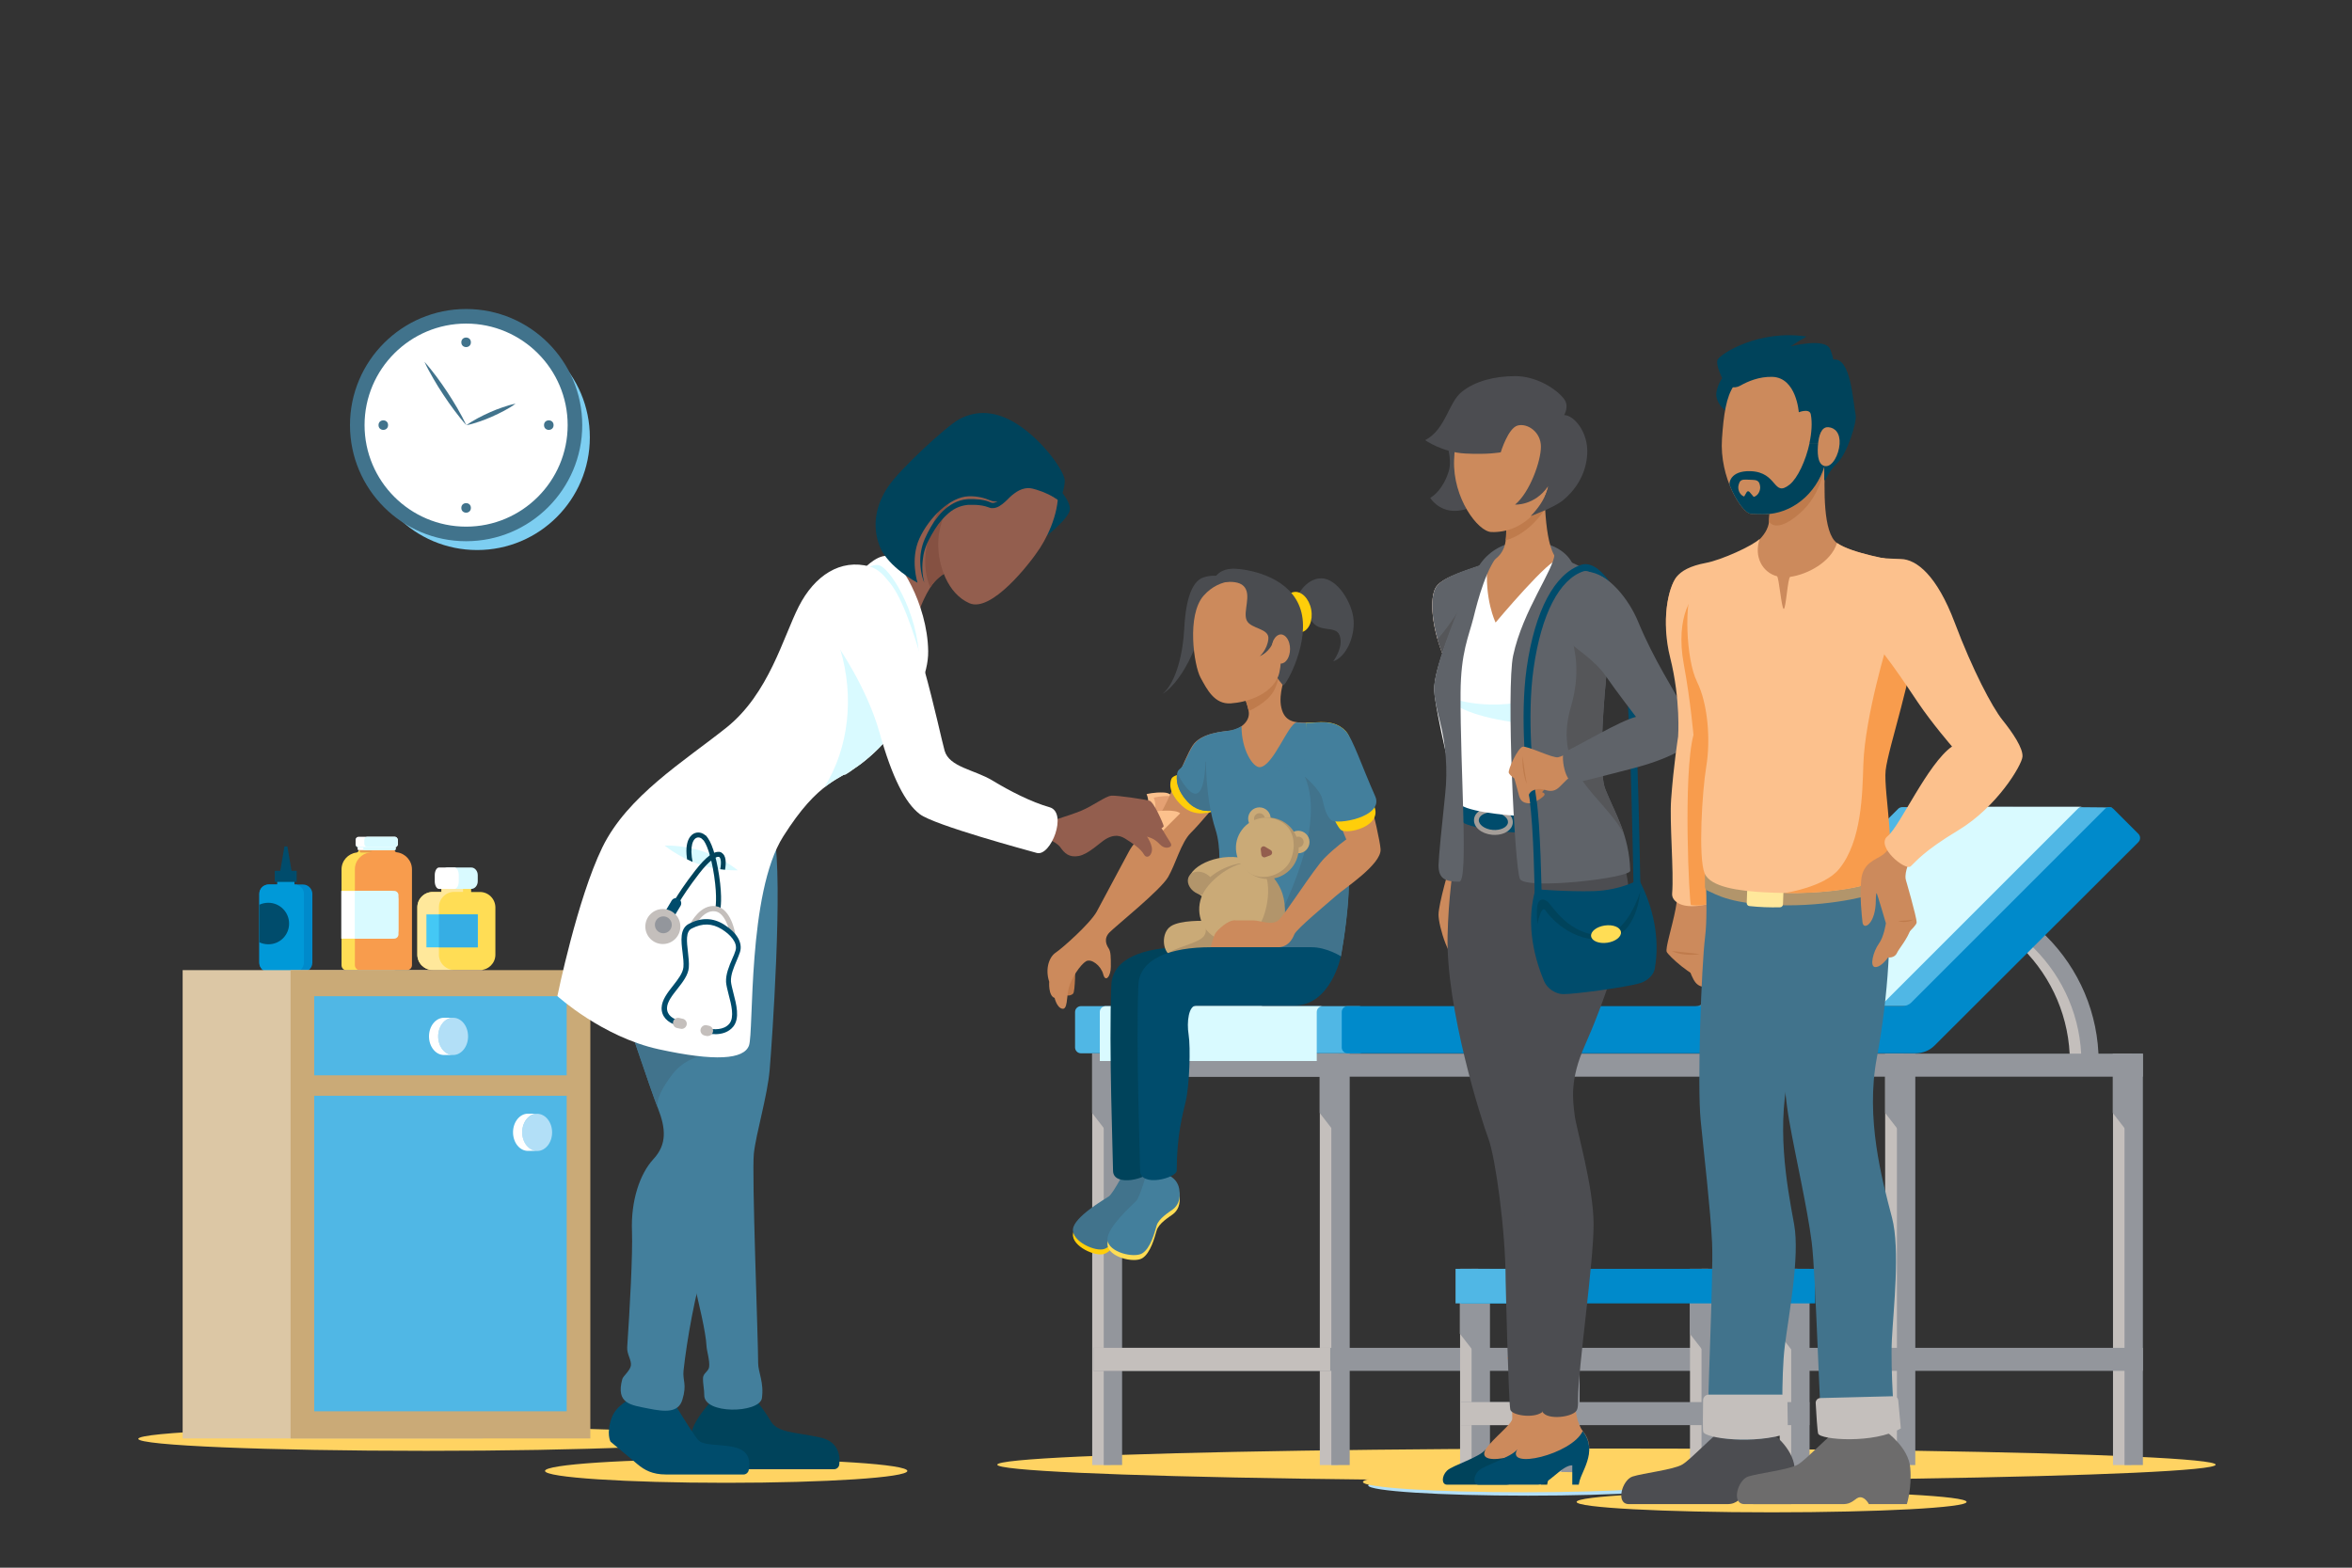 <?xml version="1.0" encoding="utf-8"?>
<!-- Generator: Adobe Illustrator 27.4.1, SVG Export Plug-In . SVG Version: 6.00 Build 0)  -->
<svg version="1.1" id="Calque_6" xmlns="http://www.w3.org/2000/svg" xmlns:xlink="http://www.w3.org/1999/xlink" x="0px" y="0px"
	 viewBox="0 0 1920 1280" style="enable-background:new 0 0 1920 1280;" xml:space="preserve">
<rect x="0" y="0" width="1920" height="1280" fill="#333333" stroke="none"/>
<style type="text/css">
	.st0{fill:#FFD362;}
	.st1{fill:#7DCEF1;}
	.st2{fill:#FFFFFF;}
	.st3{fill:#41738C;}
	.st4{fill:#008ACB;}
	.st5{fill:#0099D8;}
	.st6{fill:#004C6C;}
	.st7{fill:#FFDD55;}
	.st8{fill:#E79A4D;}
	.st9{fill:#F89C4D;}
	.st10{fill:#D9FAFF;}
	.st11{fill:#FFE89B;}
	.st12{fill:#44C8F5;}
	.st13{fill:#36AEE4;}
	.st14{fill:#DCC7A5;}
	.st15{fill:#CAAA77;}
	.st16{fill:#50B7E5;}
	.st17{enable-background:new    ;}
	.st18{fill:#B2DFF7;}
	.st19{fill:#C4BFBC;}
	.st20{fill:#93969C;}
	.st21{fill:#FFCE0A;}
	.st22{fill:#00435B;}
	.st23{fill:#BF7B4C;}
	.st24{fill:#FCC18D;}
	.st25{fill:#E5A173;}
	.st26{fill:#CC8A5C;}
	.st27{fill:#437F9C;}
	.st28{fill:#B2956B;}
	.st29{fill:#935E4E;}
	.st30{fill:#4A4C50;}
	.st31{fill:#855142;}
	.st32{clip-path:url(#SVGID_00000137108029659653212830000013198900148406157457_);fill:#00435B;}
	.st33{fill:#5F6369;}
	.st34{fill:#555659;}
	.st35{fill:#4C4D51;}
	.st36{fill:#A49E99;}
	.st37{fill:#6D6C6C;}
</style>
<g>
	<ellipse class="st0" cx="347.9" cy="1174.8" rx="235" ry="9.8"/>
	<circle class="st1" cx="389.5" cy="357.1" r="92"/>
	<g>
		<circle class="st2" cx="380.5" cy="347.1" r="88.9"/>
	</g>
	<g>
		<path class="st3" d="M380.5,441.9c-52.3,0-94.8-42.5-94.8-94.8s42.5-94.8,94.8-94.8s94.8,42.5,94.8,94.8S432.7,441.9,380.5,441.9z
			 M380.5,264.2c-45.7,0-82.9,37.2-82.9,82.9s37.2,82.9,82.9,82.9s82.9-37.2,82.9-82.9S426.2,264.2,380.5,264.2z"/>
	</g>
	<g>
		<g>
			<circle class="st3" cx="312.9" cy="347.1" r="3.9"/>
		</g>
		<g>
			<circle class="st3" cx="448" cy="347.1" r="3.9"/>
		</g>
	</g>
	<g>
		<g>
			<circle class="st3" cx="380.5" cy="279.5" r="3.9"/>
		</g>
		<g>
			<circle class="st3" cx="380.5" cy="414.7" r="3.9"/>
		</g>
	</g>
	<path class="st3" d="M380.7,347.2c-3.5-3.9-6.7-8-9.8-12.1c-3.1-4.2-6.1-8.4-8.9-12.7c-2.9-4.3-5.6-8.7-8.2-13.2
		c-2.6-4.5-5.1-9-7.3-13.8c3.5,3.9,6.7,8,9.8,12.1c3.1,4.2,6.1,8.4,8.9,12.7c2.8,4.3,5.6,8.7,8.2,13.2
		C376,337.9,378.5,342.5,380.7,347.2z"/>
	<path class="st3" d="M380.7,347.2c3-2.2,6.2-4.1,9.4-5.8c3.2-1.7,6.5-3.3,9.9-4.8c3.3-1.5,6.7-2.8,10.2-4c3.5-1.2,7-2.3,10.7-3
		c-3,2.2-6.2,4.1-9.4,5.8c-3.2,1.7-6.5,3.3-9.9,4.8c-3.3,1.5-6.7,2.8-10.2,4C387.9,345.4,384.4,346.5,380.7,347.2z"/>
	<g>
		<g>
			<path class="st4" d="M247.4,722.2h-7.1V718h-13.9v4.2h-7.1c-4.2,0-7.6,3.4-7.6,7.6V786c0,4.2,3.4,7.6,7.6,7.6h28.1
				c4.2,0,7.6-3.4,7.6-7.6v-56.3C254.9,725.6,251.5,722.2,247.4,722.2z"/>
		</g>
		<g>
			<path class="st5" d="M240.5,722.2h-0.2V718h-13.9v4.2h-7.1c-4.2,0-7.6,3.4-7.6,7.6V786c0,4.2,3.4,7.6,7.6,7.6h21.2
				c4.2,0,7.6-3.4,7.6-7.6v-56.3C248.1,725.6,244.7,722.2,240.5,722.2z"/>
		</g>
		<g>
			<polygon class="st6" points="238,711 234.6,691.1 232.2,691.1 228.8,711 224.3,711 224.3,720.1 242.2,720.1 242.2,711 			"/>
		</g>
	</g>
	<g>
		<g>
			<path class="st6" d="M236,754.1c0-9.4-7.6-17-17-17c-2.6,0-5.1,0.6-7.3,1.6v30.7c2.2,1,4.7,1.6,7.3,1.6
				C228.4,771.1,236,763.5,236,754.1z"/>
		</g>
	</g>
	<g>
		<g>
			<g>
				<path class="st7" d="M321.5,700.3h-2.1v-6.2h-26.6l0,0c0,1-0.8,1.9-1.8,2c-6.9,0.9-12.2,6.7-12.2,13.8v78.2
					c0,2.3,1.8,4.1,4.1,4.1h38.4c2.3,0,4.1-1.8,4.1-4.1v-44.3v-33.9C325.3,706.2,323.8,702.8,321.5,700.3z"/>
			</g>
			<g>
				<path class="st8" d="M308.6,696.1h-13.8c-0.7,0-1.2-0.5-1.2-1.2s0.5-1.2,1.2-1.2h13.8c0.7,0,1.2,0.5,1.2,1.2
					S309.3,696.1,308.6,696.1z"/>
			</g>
			<g>
				<path class="st9" d="M322.2,694.1L322.2,694.1l-18.5-0.1l0,0c0,1-0.8,1.9-1.8,2c-6.9,0.9-12.2,6.7-12.2,13.8v33.9v44.3
					c0,2.3,1.8,4.1,4.1,4.1h38.4c2.3,0,4.1-1.8,4.1-4.1v-44.3h0v-33.9c0-7.1-5.4-13-12.3-13.9C323,695.9,322.2,695.1,322.2,694.1z"
					/>
			</g>
		</g>
		<g>
			<g>
				<path class="st2" d="M322.2,691.6h-29.5c-0.5,0-0.8,0.4-0.8,0.8v0.9c0,0.5,0.4,0.8,0.8,0.8h29.5c0.5,0,0.8-0.4,0.8-0.8v-0.9
					C323,691.9,322.7,691.6,322.2,691.6z"/>
			</g>
			<g>
				<path class="st10" d="M322.2,691.6h-24.8c-0.5,0-0.8,0.4-0.8,0.8v0.9c0,0.5,0.4,0.8,0.8,0.8h24.8c0.5,0,0.8-0.4,0.8-0.8v-0.9
					C323,691.9,322.7,691.6,322.2,691.6z"/>
			</g>
			<g>
				<g>
					<path class="st10" d="M322.2,683.7h-29.4c-1.4,0-2.5,1.1-2.5,2.5v3.3c0,1.4,1.1,2.5,2.5,2.5h29.4c1.4,0,2.5-1.1,2.5-2.5v-3.3
						C324.6,684.8,323.5,683.7,322.2,683.7z"/>
				</g>
				<g>
					<path class="st2" d="M322.2,683.2h-29.4c-1.4,0-2.5,1.1-2.5,2.5v3.3c0,1.4,1.1,2.5,2.5,2.5h29.4c1.4,0,2.5-1.1,2.5-2.5v-3.3
						C324.6,684.3,323.5,683.2,322.2,683.2z"/>
				</g>
				<g>
					<path class="st10" d="M322.2,683.2h-22.3c-1.4,0-2.5,1.1-2.5,2.5v3.3c0,1.4,1.1,2.5,2.5,2.5h22.3c1.4,0,2.5-1.1,2.5-2.5v-3.3
						C324.6,684.3,323.5,683.2,322.2,683.2z"/>
				</g>
			</g>
		</g>
	</g>
	<g>
		<g>
			<path class="st2" d="M318.3,766.4h-39.7v-39h39.7c3.8,0,6.8,3,6.8,6.8v25.4C325.1,763.3,322.1,766.4,318.3,766.4z"/>
		</g>
		<g>
			<path class="st10" d="M321.8,766.4h-32.2v-39h32.2c1.9,0,3.5,1.6,3.5,3.5v32C325.3,764.8,323.7,766.4,321.8,766.4z"/>
		</g>
	</g>
	<g>
		<g>
			<path class="st7" d="M391.8,728.3h-7.2V716h-24.2v12.3h-7.2c-6.9,0-12.5,5.6-12.5,12.5v38.7c0,6.9,5.6,12.5,12.5,12.5h38.7
				c6.9,0,12.5-5.6,12.5-12.5v-38.7C404.3,733.9,398.7,728.3,391.8,728.3z"/>
		</g>
		<g>
			<g>
				<path class="st11" d="M358.3,779.4v-38.7c0-6.9,5.6-12.5,12.5-12.5h7.2V716h-17.6v12.3h-7.2c-6.9,0-12.5,5.6-12.5,12.5v38.7
					c0,6.9,5.6,12.5,12.5,12.5h17.6C363.9,791.9,358.3,786.3,358.3,779.4z"/>
			</g>
		</g>
		<g>
			<path class="st10" d="M390,719.6c0,3.4-2.4,6.2-5.3,6.2h-19.2c-2.9,0-5.3-2.8-5.3-6.2v-5.1c0-3.4,2.4-6.2,5.3-6.2h19.2
				c2.9,0,5.3,2.8,5.3,6.2V719.6z"/>
		</g>
		<g>
			<path class="st2" d="M374.5,719.6c0,3.4-1.6,6.2-3.5,6.2h-12.6c-1.9,0-3.5-2.8-3.5-6.2v-5.1c0-3.4,1.6-6.2,3.5-6.2H371
				c1.9,0,3.5,2.8,3.5,6.2V719.6z"/>
		</g>
		<g>
			<rect x="348.1" y="746.6" class="st12" width="41.9" height="26.9"/>
		</g>
		<g>
			<rect x="358.3" y="746.6" class="st13" width="31.7" height="26.9"/>
		</g>
	</g>
	<rect x="149.1" y="792.1" class="st14" width="244.7" height="382.4"/>
	<rect x="237.2" y="792.1" class="st15" width="244.7" height="382.4"/>
	<rect x="256.5" y="813.4" class="st16" width="206.1" height="64.6"/>
	<g class="st17">
		<g>
			<g>
				<path class="st18" d="M369.9,831c-6.7,0-12.2,6.8-12.2,15.2c0,8.4,5.5,15.2,12.2,15.2c6.7,0,12.2-6.8,12.2-15.2
					C382.1,837.8,376.7,831,369.9,831z"/>
			</g>
		</g>
		<g>
			<g>
				<path class="st2" d="M362.4,861.4h7.5c-6.7,0-12.2-6.8-12.2-15.2c0-8.4,5.5-15.2,12.2-15.2h-7.5c-6.7,0-12.2,6.8-12.2,15.2
					C350.2,854.6,355.7,861.4,362.4,861.4z"/>
			</g>
		</g>
	</g>
	<rect x="256.5" y="894.7" class="st16" width="206.1" height="257.6"/>
	<g class="st17">
		<g>
			<g>
				<path class="st18" d="M438.5,909.4c-6.7,0-12.2,6.8-12.2,15.2c0,8.4,5.5,15.2,12.2,15.2c6.7,0,12.2-6.8,12.2-15.2
					C450.7,916.2,445.2,909.4,438.5,909.4z"/>
			</g>
		</g>
		<g>
			<g>
				<path class="st2" d="M431,939.7h7.5c-6.7,0-12.2-6.8-12.2-15.2c0-8.4,5.5-15.2,12.2-15.2H431c-6.7,0-12.2,6.8-12.2,15.2
					C418.8,932.9,424.2,939.7,431,939.7z"/>
			</g>
		</g>
	</g>
	<ellipse class="st0" cx="1311.4" cy="1195.9" rx="497.3" ry="13.2"/>
	<ellipse class="st0" cx="592.8" cy="1201" rx="147.9" ry="9.7"/>
	<rect x="1724.9" y="860.3" class="st19" width="15" height="335.9"/>
	<rect x="1734.3" y="860.3" class="st20" width="15" height="335.9"/>
	<rect x="1538.9" y="860.3" class="st19" width="15" height="335.9"/>
	<rect x="1548.5" y="860.3" class="st20" width="15" height="335.9"/>
	<polygon class="st20" points="1538.9,908.7 1553.9,928.1 1553.9,860.3 1538.9,860.3 	"/>
	<polygon class="st20" points="1724.7,908.7 1739.7,928.1 1739.7,860.3 1724.7,860.3 	"/>
	<rect x="1077.4" y="860.3" class="st19" width="15" height="335.9"/>
	<polygon class="st20" points="1077.3,908.7 1092.3,928.1 1092.3,860.3 1077.3,860.3 	"/>
	<rect x="1086.8" y="860.3" class="st20" width="15" height="335.9"/>
	<rect x="891.6" y="860.3" class="st19" width="15" height="335.9"/>
	<polygon class="st20" points="891.5,908.7 906.5,928.1 906.5,860.3 891.5,860.3 	"/>
	<rect x="901" y="860.3" class="st20" width="15" height="335.9"/>
	<polygon class="st20" points="901,918.3 916,937.7 916,860.3 901,860.3 	"/>
	<path class="st19" d="M1703.8,867.3h-14.1c0-72.4-58.9-131.4-131.4-131.4v-14.1C1638.5,721.9,1703.8,787.1,1703.8,867.3z"/>
	<path class="st20" d="M1713.2,867.3h-14.1c0-72.4-58.9-131.4-131.4-131.4v-14.1C1647.9,721.9,1713.2,787.1,1713.2,867.3z"/>
	<g>
		<rect x="892.6" y="860.3" class="st20" width="856.7" height="18.8"/>
	</g>
	<g>
		<rect x="892.6" y="860.3" class="st20" width="193.3" height="18.8"/>
	</g>
	<g>
		<rect x="892.6" y="1100.5" class="st20" width="856.7" height="18.8"/>
	</g>
	<g>
		<rect x="892.6" y="1100.5" class="st19" width="193.3" height="18.8"/>
	</g>
	<path class="st16" d="M1109.2,860H882.4c-2.7,0-4.8-2.2-4.8-4.8v-28.9c0-2.7,2.2-4.8,4.8-4.8h226.9c2.7,0,4.8,2.2,4.8,4.8v28.9
		C1114,857.9,1111.9,860,1109.2,860z"/>
	<g>
		<path class="st10" d="M1026.3,866.3v-40c0-2.7,2.2-4.8,4.8-4.8H902.6c-2.7,0-4.8,2.2-4.8,4.8v40H1026.3z"/>
	</g>
	<g>
		<path class="st10" d="M1074.9,866.3v-40c0-2.7,2.2-4.8,4.8-4.8H951.2c-2.7,0-4.8,2.2-4.8,4.8v40H1074.9z"/>
	</g>
	<path class="st16" d="M1724,659.5c-0.9-0.9-169.8-0.5-171.1-0.5c-1.2,0-2.5,0.5-3.4,1.4l-158.1,158.1c-1.9,1.9-4.6,3-7.3,3h184.1
		L1724,659.5z"/>
	<g>
		<path class="st10" d="M1696.4,660.1c0.9-0.9,2.2-1.4,3.4-1.4c0.2,0-125.9,0-126.7,0c-1.2,0-2.5,0.5-3.4,1.4l-158.4,158.4
			c-1.9,1.9-4.6,3-7.3,3h126.7c2.7,0,5.4-1.1,7.3-3L1696.4,660.1z"/>
	</g>
	<path class="st4" d="M1745.6,680.8l-20.4-20.4c-1.9-1.9-4.9-1.9-6.8,0l-158.1,158.1c-1.9,1.9-4.6,3-7.3,3h-452.9
		c-2.7,0-4.8,2.2-4.8,4.8v28.9c0,2.7,2.2,4.8,4.8,4.8h463.6c5.9,0,11.6-2.3,15.7-6.5l166.2-165.9
		C1747.5,685.7,1747.5,682.7,1745.6,680.8z"/>
	<path class="st21" d="M933.1,964.3c0.8,0.2,8.5,4.3,8.4,13.6c-0.2,9.4-4.4,13.6-8.2,15.4s-13,5.1-15.7,10.5
		c-2.8,5.4-8.5,17.1-15.9,19.9c-7.4,2.8-26.9-6.2-25.8-16.2c1.1-10,25.3-24,29.2-26.6c3.9-2.6,15.3-25.1,15.3-25.1L933.1,964.3z"/>
	<path class="st3" d="M933.1,960.3c0.8,0.2,8.5,4.3,8.4,13.6c-0.2,9.4-4.4,13.6-8.2,15.4s-13,5.1-15.7,10.5
		c-2.8,5.4-8.5,17.1-15.9,19.9c-7.4,2.8-26.9-6.2-25.8-16.2c1.1-10,25.3-24,29.2-26.6c3.9-2.6,15.3-25.1,15.3-25.1L933.1,960.3z"/>
	<path class="st22" d="M966.2,773.4c33,0,75.8,0,82.4,0c12.3,0,22.9,4.4,22.9,4.4s-16.7,43.2-37,43.2c-20.3,0-74,0-80.1,0
		c-6.2,0-7.9,13.2-6.2,23.8c1.8,10.6,0.9,44.9,0,55.5s-9.7,26.4-9.7,55.5c0,6.2-29.9,14.1-29.9,0c0-9.9-3.5-100.4-1.4-151.5
		C908,782.8,933.1,773.4,966.2,773.4z"/>
	<path class="st23" d="M877.8,788.4c0,0,0,21.1-1.8,22.9s-6.2,2.6-7-0.9c-0.9-3.5,4.4-22,4.4-22H877.8z"/>
	<path class="st24" d="M931.9,674.4c0,0,8.8-15.6,4.1-26c0,0,6.1-1.7,14.1-1.3c8,0.4,8.2,6.7,8.2,6.7l-17.4,21.7L931.9,674.4z"/>
	<path class="st25" d="M937.7,677.3c0,0,8.8-15.6,4.1-26c0,0,6.1-1.7,14.1-1.3c8,0.4,8.2,6.7,8.2,6.7l-17.4,21.7L937.7,677.3z"/>
	<path class="st26" d="M1084.8,651l-8.8,1.8l-79.3-0.9c0,0-16.7,20.3-24.7,28.2c-7.9,7.9-12.3,25.5-18.5,36.1
		c-6.2,10.6-42.3,39.6-47.6,44.9c-5.3,5.3-2.6,10.6-0.9,13.2c1.8,2.6,1.8,7,1.8,15c0,7.9-4.4,13.2-6.2,6.2
		c-1.8-7-9.7-13.2-14.1-10.6c-4.4,2.6-12.3,14.1-14.1,22c-1.8,7.9-0.9,17.6-5.3,16.7c-4.4-0.9-6.2-8.8-6.2-8.8
		c-5.3-1.8-4.4-13.2-4.4-13.2c-3.5-10.6,0-20.3,5.3-23.8c5.3-3.5,28.2-23.8,33.5-33.5c5.3-9.7,21.1-39.6,26.4-49.3
		c5.3-9.7,19.4-22.9,25.5-30.8c6.2-7.9,19.4-44.9,26.4-55.5c7-10.6,25.6-11.4,31.8-12.3c6.2-0.9,15.6-7,13.9-15.9
		c-1.8-8.8-5.9-16.6-5.9-16.6l30.7-22.2l5.4,9.7c0,0-6.2,15-3.5,26.4c2.6,11.4,10.5,12.3,20.2,12.3c9.7,0,22.9-2.6,32.6,7.9"/>
	<path class="st23" d="M1044.9,543.7l-31.4,20.3c0,0,4.1,7.8,5.9,16.6c0,0,14.4-6.4,19.9-15.6
		C1044.9,555.7,1044.9,543.7,1044.9,543.7z"/>
	<path class="st27" d="M1118.4,653.3c-6.1-23.4-14.1-49.2-19.6-55.1c-9.7-10.6-22.9-7.9-32.6-7.9c-2.5,0-5.1-0.1-7.5-0.4
		c-6.8,0-19.2,35.8-30.3,36.5c-5.5,0.3-15-14.1-14.9-33.4c-3.5,1.9-7.3,3.1-9.7,3.5c-6.2,0.9-22.9,1.8-29.9,12.3
		c-4.2,6.4-10.7,22.3-16.5,35.7c-3.9,8.9,24.9,23.6,29.6,18.2c6.1-7.1,9.9-10.8,9.9-10.8l74-15l14.1,14.1l4.9,11.8
		C1089.6,662.9,1123.1,671.3,1118.4,653.3z"/>
	<path class="st21" d="M993.2,661.3c0,0-15.9,8.2-28.2-3.3c-12.3-11.4-9.7-19.4-8.8-22c0.9-2.6,6.6-3.7,6.6-3.7s0,14.2,8.3,22.1
		C979.4,662.4,993.2,661.3,993.2,661.3z"/>
	<path class="st27" d="M990.5,661.8c0,0-12,2.8-21.2-7.4c-9.2-10.1-9.2-18.5-8.3-23.1c0.9-4.6,3.7-1.8,7.4-12
		C969.9,615.2,990.5,661.8,990.5,661.8z"/>
	<path class="st3" d="M990.5,661.8c0,0-12,2.8-21.2-7.4c-9.2-10.1-9.2-18.5-8.3-23.1c2.8,5.5,21.2,39.7,23.1-9.2
		C985.6,617.9,990.5,661.8,990.5,661.8z"/>
	<path class="st27" d="M984.4,616.7c0,0-0.9,33.5,7.9,60.8c8.8,27.3-3.5,75.7-3.5,75.7l57.2,29.1l48.6-1.4c0,0,4.3-22.4,6-46.2
		c1.8-23.8-0.9-88.9-0.9-88.9l-20.3-32.6l-45.8,20.3l-33.5-7.9L984.4,616.7z"/>
	<path class="st3" d="M1065.2,634.1c19.4,45.2-24,119.9-35.1,143c-11.1,23.1,64.4,3.7,64.4,3.7s4.3-22.4,6-46.2
		c1.8-23.8-0.9-88.9-0.9-88.9l-20.3-32.6C1079.5,613.2,1070.8,605.5,1065.2,634.1z"/>
	<g>
		<path class="st15" d="M983.9,751.9c0,0-20.3-0.9-28.2,4.4c-7.9,5.3-7,20.3,0,23.8c7,3.5,44-3.5,44-3.5l-5.3-24.7H983.9z"/>
	</g>
	<g>
		<path class="st28" d="M982.2,752.2c0,0,6,9.1-1.9,14.4c-7.9,5.3-31.6,9.9-24.5,13.4c7,3.5,44-3.5,44-3.5l-5.3-24.7L982.2,752.2z"
			/>
	</g>
	<g>
		<path class="st15" d="M1045.9,758.2c-6.8,11.3-22.2-0.6-42.6-12.9c-20.4-12.3-38.1-20.4-31.2-31.7c6.8-11.3,34.8-20.3,55.2-8
			C1047.6,717.9,1052.7,746.9,1045.9,758.2z"/>
	</g>
	<g>
		<path class="st28" d="M1043.5,762.8c-6.2,10.3-25.9-8.8-40-17.3c-14.1-8.5-26.5-13.7-20.3-24c6.2-10.3,31.8-22.7,45.9-14.2
			C1055.8,725.4,1049.7,752.5,1043.5,762.8z"/>
	</g>
	<g>
		<g>
			
				<ellipse transform="matrix(0.517 -0.856 0.856 0.517 -144.005 1187.611)" class="st28" cx="980.5" cy="721.4" rx="8.8" ry="11.4"/>
		</g>
		<g>
			
				<ellipse transform="matrix(0.517 -0.856 0.856 0.517 -145.868 1250.075)" class="st28" cx="1034.9" cy="754.3" rx="8.8" ry="11.4"/>
		</g>
	</g>
	<g>
		<path class="st15" d="M1028.3,755c-7.9,13.1-24.4,17.6-36.9,10c-12.5-7.5-16.2-24.3-8.3-37.3c7.9-13.1,31.3-28.9,43.8-21.4
			C1039.3,713.8,1036.2,741.9,1028.3,755z"/>
	</g>
	<g>
		<g>
			<g>
				<g>
					<circle class="st15" cx="1028.1" cy="668.4" r="9.2"/>
				</g>
				<g>
					<circle class="st28" cx="1028.1" cy="668.4" r="4.4"/>
				</g>
			</g>
			<g>
				<g>
					<circle class="st15" cx="1059.8" cy="687.5" r="9.2"/>
				</g>
				<g>
					<circle class="st28" cx="1059.8" cy="687.5" r="4.4"/>
				</g>
			</g>
		</g>
		<g>
			<circle class="st28" cx="1035.1" cy="692.6" r="25.1"/>
		</g>
		<g>
			<path class="st15" d="M1053,703.4c-4.8,9.6-20.5,16.9-32.2,9.9c-11.6-7-15.4-22.2-8.3-33.8c7-11.6,22.2-15.4,33.8-8.3
				C1058,678.1,1057.8,693.8,1053,703.4z"/>
		</g>
		<g>
			<path class="st29" d="M1029.7,697.9l-0.5-4.2c-0.2-2,1.9-3.4,3.6-2.3l4.5,2.7c1.7,1,1.5,3.6-0.4,4.3l-4,1.5
				C1031.5,700.4,1029.9,699.4,1029.7,697.9z"/>
		</g>
	</g>
	<path class="st26" d="M1098.8,598.2c9.7,10.6,27.3,82.8,28.2,95.1c0.9,12.3-29.1,31.7-36.1,37.9c-7,6.2-32.6,27.3-34.3,31.7
		c-1.8,4.4-5.3,10.6-14.1,10.6s-34.3,0-34.3,0v-22c0,0,9.7,0,15,0c5.3,0,15,4.4,20.3,0s29.1-42.3,37.9-51.1c8.8-8.8,17.6-15,17.6-15
		l-14.1-34.3"/>
	<path class="st21" d="M1070.7,636.9c0,0,10.6,7.9,12.3,15c1.8,7,7,21.1,11.4,25.5c4.4,4.4,34.8-2.4,27.3-19.4
		c-10.6-23.8-17.4-54.8-22.9-60.8c-9.7-10.6-22.9-7-32.6-7L1070.7,636.9z"/>
	<path class="st27" d="M1065.2,634.1c0,0,12.4,10.7,14.1,17.8c1.8,7,2.8,13.2,7.2,17.6c4.4,4.4,43.7-2.4,36.1-19.4
		c-10.6-23.8-18.3-46.9-23.8-52.8c-9.7-10.6-22.9-7-32.6-7L1065.2,634.1z"/>
	<path class="st26" d="M1008.1,751.4c-6.2,0-14.1,7.9-15.9,10.6c-1.8,2.6-4.4,13.2-4.4,13.2l25.5,7.9v-26.4L1008.1,751.4z"/>
	<path class="st7" d="M951.7,962.9c0.8,0,9.2,2.5,10.9,11.7s-1.7,14.2-5,16.7c-3.3,2.5-11.7,7.5-13.4,13.4s-5,18.4-11.7,22.6
		s-27.6-0.8-28.4-10.9c-0.8-10,20.1-28.4,23.4-31.8c3.3-3.3,10-27.6,10-27.6L951.7,962.9z"/>
	<path class="st27" d="M951.7,958.9c0.8,0,9.2,2.5,10.9,11.7s-1.7,14.2-5,16.7c-3.3,2.5-11.7,7.5-13.4,13.4s-5,18.4-11.7,22.6
		c-6.7,4.2-27.6-0.8-28.4-10.9c-0.8-10,20.1-28.4,23.4-31.8c3.3-3.3,10-27.6,10-27.6L951.7,958.9z"/>
	<path class="st6" d="M988.3,773.4c33,0,75.8,0,82.4,0c12.3,0,23.9,7.4,23.9,7.4s-8.1,40.2-38,40.2c-20.3,0-74,0-80.1,0
		s-7.9,13.2-6.2,23.8C972,855.3,971,886,968,899c-2.4,10.3-7.4,27.7-7.4,56.7c0,6.2-29.9,14.1-29.9,0c0-9.9-3.5-100.4-1.4-151.5
		C930.2,782.8,955.3,773.4,988.3,773.4z"/>
	<path class="st30" d="M1058.3,488.1c0,0,7-15.9,20.3-15.9c13.2,0,25.5,20.3,26.4,34.3s-6.2,29.9-16.7,33.5c0,0,8.8-11.4,5.3-21.1
		c-3.5-9.7-19.4,0-24.7-15.9C1063.6,487.2,1058.3,488.1,1058.3,488.1z"/>
	
		<ellipse transform="matrix(0.983 -0.183 0.183 0.983 -73.594 202.351)" class="st21" cx="1059.3" cy="499.8" rx="11.4" ry="16.7"/>
	<path class="st30" d="M991.4,472.3c0,0,3.5-8.8,17.6-7.9s44.9,7.9,52.8,33.5c7.9,25.5-11.4,60.8-14.1,61.6S991.4,472.3,991.4,472.3
		z"/>
	<path class="st30" d="M1000.2,472.3c0,0-6.2-4.4-17.6-0.9c-11.4,3.5-15,23.8-15.9,42.3c-0.9,18.5-6.2,43.2-17.6,52.8
		c0,0,18.5-9.7,31.7-52.8C994,470.5,1000.2,472.3,1000.2,472.3z"/>
	<path class="st26" d="M1014.3,474.9c0,0-17.6-4.4-31.7,11.4c-14.1,15.9-7.9,57.2-2.6,66.9c5.3,9.7,11.4,22,24.7,21.1
		s32.6-7,38.7-22s-0.9-66.9-0.9-66.9L1014.3,474.9z"/>
	<path class="st30" d="M987.9,477.6c0,0,20.3-6.2,27.3,0.9c7,7-0.9,21.1,2.6,28.2c3.5,7,18.5,6.2,17.6,15c-0.9,8.8-7,14.1-7,14.1
		s8.8-3.5,11.4-13.2l11.4,21.1l6.2-15.9l-5.3-37l-12.3-11.4l-22-7.9l-29.9,2.6V477.6z"/>
	<ellipse class="st26" cx="1045.6" cy="529.9" rx="7.5" ry="11.9"/>
	<path class="st3" d="M986.8,612"/>
	<rect x="1452.8" y="1036" class="st19" width="15" height="167"/>
	<rect x="1462.2" y="1036" class="st20" width="15" height="167"/>
	<rect x="1379.6" y="1036" class="st19" width="15" height="167"/>
	<rect x="1389" y="1036" class="st20" width="15" height="167"/>
	<polygon class="st20" points="1389,1088.9 1404,1108.2 1404,1036 1389,1036 	"/>
	<rect x="1265.1" y="1036" class="st19" width="15" height="167"/>
	<rect x="1274.5" y="1036" class="st20" width="15" height="167"/>
	<rect x="1191.9" y="1036" class="st19" width="15" height="167"/>
	<rect x="1201.3" y="1036" class="st20" width="15" height="167"/>
	<polygon class="st20" points="1191.7,1088.9 1206.7,1108.2 1206.7,1036 1191.7,1036 	"/>
	<polygon class="st20" points="1265.5,1088.9 1280.5,1108.2 1280.5,1036 1265.5,1036 	"/>
	<polygon class="st20" points="1379.4,1088.9 1394.4,1108.2 1394.4,1036 1379.4,1036 	"/>
	<polygon class="st20" points="1452.2,1088.9 1467.2,1108.2 1467.2,1036 1452.2,1036 	"/>
	<g>
		<rect x="1192.8" y="1036" class="st4" width="289" height="28.2"/>
	</g>
	<g>
		<rect x="1188.2" y="1036" class="st16" width="85.4" height="28.2"/>
	</g>
	<g>
		<rect x="1192.8" y="1144.8" class="st20" width="284.3" height="18.8"/>
	</g>
	<g>
		<rect x="1192.5" y="1144.8" class="st19" width="81.4" height="18.8"/>
	</g>
	<path class="st24" d="M940.2,666.7l4.7-4.4c0,0,14.8-1.8,18.5,1.8l-14.8,14.8l-9.2-6.5L940.2,666.7z"/>
	<path class="st22" d="M592.5,1132.3c0,0-28.6,24.9-28.6,41.5c0,16.6,0,25.8,0,25.8h117c2.1,0,3.9-1.6,4.2-3.7
		c0.8-6.3,0.2-18.7-15.5-22.2c-21.2-4.6-35.1-3.7-40.7-13.8s-23.9-32-23.9-32L592.5,1132.3z"/>
	<path class="st27" d="M554.6,1002.7c0,0,21.2,75.6,22.1,95.9c0.2,4.5,2.8,12,2.2,17.4c-0.4,3.7-4.9,5.2-5,9c-0.2,4.9,1.1,9.8,1,14
		c-0.3,15.9,44.1,14.9,47,3c2-13-3-21.6-3-29c0-20.3-5.3-154.6-3.5-171.2c1.8-16.6,11.1-47,12.9-68.3c1.8-21.2,11.1-153.1,3.7-191.9
		s20.3-89.5,20.3-89.5l-108.9,40.6l-20.3,178l45.2,110.7L554.6,1002.7z"/>
	<path class="st6" d="M521.4,1139.2c0,0-17.5,5.5-22.1,18.5c-4.6,12.9-0.9,19.4-0.9,19.4s16.6,13.8,22.1,18.5
		c5.5,4.6,12,8.3,23.1,8.3h63.4c1.9,0,3.6-1.3,4.1-3.2c1-4.2,1.7-11.7-4.7-16.2c-9.2-6.5-30.4-2.8-36-8.3c-5.5-5.5-30.4-48-30.4-48
		L521.4,1139.2z"/>
	<path class="st27" d="M508.5,821.9c0,0,22.1,66.4,28.6,83s7.4,29.5-3.7,41.5c-11.1,12-18.5,34.1-17.5,59
		c0.7,18.4-1.8,63.8-3.9,94.6c-0.4,5.6,3.7,10.6,3,15c-0.6,4.1-6.3,8.5-7,11c-5.5,20.3,7.2,21.2,21,24s24.7,3.7,28-7
		c4-13,0.1-15.5,1-24c2.6-24,9.7-64.8,17.8-88.6c11.1-32.3,23.1-75.6,24.9-84c1.8-8.3,6.5-25.8,1.8-50.7
		c-4.6-24.9-17.5-109.8-17.5-109.8L508.5,821.9z"/>
	<path class="st3" d="M537.1,904.9c-6.5-16.6-28.6-83-28.6-83l76.6-36l3.2,76.1c0,0-23.7-5.3-39.5,15.3S537.1,904.9,537.1,904.9z"/>
	<path class="st29" d="M782,464c0,0-13.9,1.8-22.6,15.7c-8.7,13.8-11.8,28.3-11.8,28.3l-23.7-45l34.1-63.2l37.6-0.9L782,464z"/>
	<path class="st31" d="M782,464c0,0-13.9,1.8-22.6,15.7C744.2,444.1,776,400,776,400l19.6-1.1L782,464z"/>
	<path class="st22" d="M853.2,388.3c0.9,0.3,19.4,16,20.2,26.8c0.8,10.8-40.5,38.4-40.5,38.4L853.2,388.3z"/>
	<path class="st29" d="M777,407c0,0-10.8,18-11.1,36.2c-0.3,18.1,7.5,41.4,25.4,49.3c17.9,7.9,49.3-32.1,57.7-45.1
		s17.4-34.4,14.1-53.5c-3.2-19.1-49.8-27.4-49.8-27.4L777,407z"/>
	<path class="st2" d="M703.3,466.3c0,0,11.4-13.1,20.7-12.4s33.1,39,33.7,77.6c0.6,38.5-43.9,84.4-59.8,93.4
		C682,633.8,703.3,466.3,703.3,466.3z"/>
	<path class="st10" d="M695.9,473.7c0,0,11.4-13.1,20.7-12.4c9.4,0.7,33.1,39,33.7,77.6c0.6,38.5-43.9,84.4-59.8,93.4
		C674.6,641.2,695.9,473.7,695.9,473.7z"/>
	<path class="st22" d="M864.8,409.2c0,0,4.2-8.8,4.4-16.4c0.2-7.6-17.6-32.8-38.7-46.4c-21.1-13.6-37.5-9.6-47.8-3.9
		s-47.8,40.2-57.6,54.7c-9.8,14.5-13.7,31.6-7,48.8c6.7,17.2,30.9,29.8,30.9,29.8s-6.2-19,1.5-36c7.7-17,25-34.2,40.4-34.6
		c7.2-0.2,13,1.5,17.2,3.3c4.5,2,9.9,1,13.4-2.4c5.2-5.1,13.1-10.6,21.3-8.3C857.1,401.8,864.8,409.2,864.8,409.2z"/>
	<path class="st22" d="M754.5,475.8c-1.3-3.2-2.2-6.6-2.7-10.1c-0.5-3.5-0.7-7-0.5-10.6c0.2-3.6,0.9-7.1,1.9-10.5
		c1.1-3.5,2.6-6.6,4.2-9.8c1.6-3.2,3.4-6.2,5.4-9.2c2.1-2.9,4.3-5.8,6.9-8.3c2.6-2.5,5.6-4.8,8.9-6.5c3.3-1.7,7-2.9,10.8-3.2
		l1.4-0.1l1.3,0c0.9,0,1.8,0,2.7,0c1.8,0.1,3.6,0.2,5.4,0.4c1.8,0.2,3.6,0.6,5.4,1.1c0.9,0.3,1.8,0.6,2.7,1l0.6,0.3
		c0.1,0,0.2,0.1,0.4,0.1c0.3,0.1,0.5,0.1,0.8,0.2c1.1,0.1,2.5-0.3,3.8-1c1.3-0.7,2.6-1.7,3.9-2.8c1.3-1.1,2.4-2.3,3.8-3.5
		c1.4-1.2,2.8-2.3,4.3-3.3c3-2,6.5-3.6,10.3-4.1c1.9-0.2,3.8-0.2,5.6,0.3c0.5,0.1,0.9,0.2,1.4,0.4l1.3,0.4c0.8,0.3,1.7,0.6,2.5,0.9
		c3.3,1.3,6.5,2.9,9.4,4.7c3,1.9,5.8,4,8.3,6.4c-5.6-4.2-11.9-7.1-18.4-9.1c-0.8-0.3-1.6-0.5-2.5-0.7l-1.2-0.3
		c-0.4-0.1-0.8-0.2-1.2-0.2c-1.6-0.3-3.2-0.2-4.7,0.1c-3.1,0.6-6.1,2.1-8.7,4.1c-1.3,1-2.6,2-3.8,3.2c-0.6,0.6-1.2,1.1-1.8,1.8
		c-0.6,0.6-1.3,1.3-2,1.9c-1.4,1.2-2.8,2.4-4.5,3.4c-1.7,1-3.7,1.8-6.1,1.7c-0.6,0-1.2-0.1-1.8-0.3c-0.3-0.1-0.6-0.2-0.8-0.3
		l-0.6-0.2c-0.7-0.3-1.5-0.5-2.2-0.7c-1.5-0.4-3.1-0.7-4.8-0.9c-1.6-0.2-3.3-0.3-5-0.3c-0.8,0-1.7,0-2.5,0l-1.3,0l-1.2,0.1
		c-3.1,0.3-6.2,1.2-9.1,2.6c-2.9,1.4-5.5,3.4-7.9,5.7c-4.9,4.5-8.8,10.1-12.1,16c-1.7,3-3.3,6-4.5,9.1c-1.2,3.1-2.1,6.4-2.5,9.8
		c-0.5,3.4-0.7,6.8-0.5,10.2c0.1,1.7,0.2,3.4,0.5,5.1C753.8,472.4,754.1,474.1,754.5,475.8z"/>
	<path class="st2" d="M455,813.3c0,0,36.6,33.3,82.7,43.4s69.5,8.3,73.7-3c4.1-11.3-1.4-124.5,28-170.8
		c29.4-46.4,45.4-45.4,63.7-59.4c18.3-14,40.5-38.4,43-67.4c2.4-29-12-86.8-36-93.5s-45.2,7.4-58,32.5c-12.8,25.1-24.4,71.2-59,98.9
		c-34.6,27.6-80.9,55.8-101.4,97.9C471.2,734,455,813.3,455,813.3z"/>
	<path class="st10" d="M672.9,642.8c11-8.6,20.3-11.9,30.2-19.4c18.3-14,40.5-38.4,43-67.4c2.4-29-19.4-69.2-43.4-75.9
		c0,0-27.7,13.8-16.6,50.7C697.1,567.7,693.5,610.1,672.9,642.8z"/>
	<path class="st10" d="M602.3,710.6c0,0-15.1,0.7-31.6-4.9c-16.5-5.6-28.1-15.3-28.1-15.3s15.1-0.7,31.6,4.9
		C590.7,700.9,602.3,710.6,602.3,710.6z"/>
	<g>
		<path class="st22" d="M547.9,746.4c-0.2,0-0.5,0-0.7-0.1c-1-0.4-1.5-1.6-1.1-2.6c0.2-0.4,4.4-11,21.4-32.9
			c8.7-11.2,15.5-16.3,20.3-15.1c1.1,0.3,1.7,1.4,1.5,2.4c-0.3,1.1-1.4,1.7-2.4,1.5c-2.2-0.5-7.7,2.7-16.2,13.7
			c-16.5,21.4-20.8,31.9-20.8,32C549.4,746,548.7,746.4,547.9,746.4z"/>
	</g>
	<g>
		<path class="st6" d="M545.7,749.5c1.9,0.7,4.1-0.1,5.1-1.9c0,0,1.8-3.2,4.7-7.9c1.2-2,0.6-4.6-1.4-5.8c-2-1.2-4.6-0.6-5.8,1.4
			c-2.9,4.8-4.7,8-4.8,8.1c-1.2,2-0.5,4.6,1.6,5.8C545.3,749.3,545.5,749.4,545.7,749.5z"/>
	</g>
	<g>
		<g>
			<circle class="st19" cx="541.1" cy="756.5" r="14.3"/>
		</g>
	</g>
	<g>
		<circle class="st20" cx="541.5" cy="755.1" r="6.9"/>
	</g>
	<g>
		<path class="st22" d="M586,744c-0.2,0-0.3,0-0.5-0.1c-1.1-0.2-1.7-1.3-1.5-2.4c0-0.1,1.7-8.1-1-26.3c-2.7-17.8-6.6-27.1-9.4-29.9
			c-0.8-0.8-0.8-2,0-2.8c0.8-0.8,2-0.8,2.8,0c4.3,4.3,8.1,16,10.6,32.1c2.9,19.1,1.1,27.4,1,27.8C587.7,743.4,586.9,744,586,744z"/>
	</g>
	<g>
		<path class="st19" d="M596.1,763.7l4.2-0.6c-0.1-0.9-3.3-21.3-15.9-23.2c-12.6-1.9-20.5,13.6-20.9,14.3l3.8,1.9l-1.9-0.9l1.9,0.9
			c0.1-0.1,6.9-13.5,16.5-12C591.7,745.2,595.4,758.6,596.1,763.7z"/>
	</g>
	<g>
		<path class="st6" d="M584.5,844.4c4.7-0.1,10.3-1.5,14.1-6.2c5.5-6.9,2.5-18.2,0.1-27.4c-0.9-3.6-1.8-7-2-9.4
			c-0.3-5.4,2.3-11.5,4.6-16.9c1.1-2.6,2.1-5,2.8-7.2c2.3-7.5-2.5-15.8-13-22.4c-9.1-5.7-18.5-5.9-28.6-0.7
			c-7.7,3.9-6.5,13.9-5.3,23.6c0.5,4.1,1,8.4,0.7,11.8c-0.4,4.9-4.5,10.1-8.4,15.1c-4.5,5.7-9.2,11.7-9.4,18.1
			c-0.2,6.9,4.5,12.2,12.9,14.5c1.8,0.5,3.1,0.7,3.2,0.7c1.2,0.1,2.2-0.7,2.4-1.8c0.1-1.2-0.7-2.2-1.8-2.4c0,0-1.1-0.1-2.5-0.5
			c-4.5-1.3-9.9-4.1-9.8-10.3c0.1-5,4.4-10.4,8.5-15.6c4.3-5.5,8.8-11.2,9.3-17.4c0.3-3.8-0.2-8.3-0.7-12.6c-1-8.6-2-16.8,3.1-19.3
			c8.8-4.5,16.6-4.3,24.5,0.6c6.8,4.2,13.3,11,11.2,17.5c-0.6,2-1.6,4.4-2.7,6.8c-2.5,5.8-5.3,12.4-5,18.8c0.2,2.8,1.1,6.2,2.1,10.2
			c2.2,8.2,4.8,18.5,0.7,23.7c-4.7,5.8-13.5,4.8-17,4.1c-1-0.2-1.6-0.4-1.6-0.4c-1.1-0.3-2.3,0.3-2.6,1.4c-0.3,1.1,0.3,2.3,1.4,2.6
			c0,0,0.8,0.2,2,0.5C579.1,844.1,581.6,844.4,584.5,844.4z"/>
	</g>
	<g>
		<path class="st19" d="M556.5,840.1c2.1-0.1,3.8-1.6,4.1-3.7c0.3-2.3-1.4-4.4-3.7-4.7l0,0c0,0-0.9-0.1-2.2-0.5
			c-2.3-0.6-4.6,0.7-5.2,2.9c-0.6,2.3,0.7,4.6,2.9,5.2c1.9,0.5,3.3,0.7,3.5,0.7C556.1,840,556.3,840.1,556.5,840.1z"/>
	</g>
	<g>
		<path class="st19" d="M578,845.9c1.9-0.1,3.6-1.4,4-3.4c0.5-2.3-1-4.5-3.3-5c-0.9-0.2-1.4-0.3-1.4-0.3c-2.2-0.7-4.6,0.6-5.3,2.9
			c-0.7,2.2,0.6,4.6,2.8,5.3c0.1,0,0.9,0.3,2.2,0.5C577.3,845.9,577.7,845.9,578,845.9z"/>
	</g>
	<path class="st29" d="M852.9,671.9c0,0,19.9-5.9,29.6-9.9c9.7-4,19.6-11.7,24.5-12.3c4.9-0.5,27.9,3.1,31.4,4.1
		s11.1,18.5,11.5,20.5c0.4,2-6.8,3.8-6.8,3.8l-21.4-8.9l-53.9,14.5l-18-4.1L852.9,671.9z"/>
	<path class="st29" d="M849.9,682.5c0,0,12.2,4.4,15.6,9.2c3.4,4.8,7.1,8.7,15.2,7.2c8.1-1.6,17.6-11.3,22.1-13.9
		c4.6-2.6,9.7-4,15.5-0.4s13,8.4,15.5,13c2.6,4.6,7.6,0.2,6.4-5.9c-1.2-6.1-6.8-13.4-10.7-16.4c-3.9-3-17.6-8.8-17.6-8.8l-42.4,11.1
		l-14.6,0.7L849.9,682.5z"/>
	<path class="st29" d="M916.3,657.7c0,0,3.7,3.9,11.7,6.2s17.3,6.8,21.7,14.7s7.5,10.7,6.1,12.3c-1.4,1.5-5.4,2.3-9.1-1.6
		c-3.7-3.9-7-5.8-14.3-6.9s-24.3-12.6-24.3-12.6L916.3,657.7z"/>
	<path class="st2" d="M682.7,525.7c0,0,24.7,34.8,35.2,72.2s21.1,57.7,32.9,66.8s88.4,29.7,95.5,31.7c11.5,3.3,25.6-33,10.5-37.3
		c-15.1-4.3-32.6-13.3-46.6-21.8c-14.7-8.9-35.3-10.9-39.1-24.4c-3.9-13.5-25.3-119.2-46.8-139.2c-21.5-20-41.3-7.4-47.9,2.3
		C670,485.7,682.7,525.7,682.7,525.7z"/>
	<g>
		<defs>
			<path id="SVGID_1_" d="M602.3,710.6c0,0-15.1,0.7-31.6-4.9c-16.5-5.6-28.1-15.3-28.1-15.3s21.9-24,38.3-18.4
				S602.3,710.6,602.3,710.6z"/>
		</defs>
		<clipPath id="SVGID_00000052102049261728740050000013181166710665894310_">
			<use xlink:href="#SVGID_1_"  style="overflow:visible;"/>
		</clipPath>
		<path style="clip-path:url(#SVGID_00000052102049261728740050000013181166710665894310_);fill:#00435B;" d="M589,716
			c-0.2,0-0.3,0-0.5-0.1c-1.1-0.3-1.7-1.4-1.4-2.4c2.4-9.1,1.1-12.4,0.6-13.1c-0.3-0.6-0.7-0.7-0.9-0.8c-1.1-0.3-1.7-1.4-1.5-2.4
			c0.3-1.1,1.4-1.7,2.4-1.5c1.4,0.4,2.6,1.3,3.4,2.6c2.3,3.9,1.2,11-0.2,16.2C590.7,715.4,589.9,716,589,716z"/>
		<path style="clip-path:url(#SVGID_00000052102049261728740050000013181166710665894310_);fill:#00435B;" d="M565,713
			c-0.9,0-1.7-0.6-1.9-1.5c-6.4-22.4-0.1-28.9,2.9-30.7c3.3-1.9,7.4-1.3,10.4,1.8c0.8,0.8,0.8,2,0,2.8c-0.8,0.8-2,0.8-2.8,0
			c-1.7-1.7-3.8-2.1-5.5-1.1c-3.4,2-5.7,10.1-1.1,26.2c0.3,1.1-0.3,2.2-1.4,2.5C565.4,713,565.2,713,565,713z"/>
	</g>
</g>
<ellipse class="st18" cx="1247.4" cy="1212.8" rx="130.5" ry="8.4"/>
<ellipse class="st0" cx="1244.2" cy="1210" rx="131.6" ry="8.4"/>
<g>
	<path class="st33" d="M1205.9,464.5c1.1-2.3,11.3-21.4,37.1-22.5c25.9-1.1,37.5,11,40.7,18.4c3.2,7.5-48.6,61.5-48.6,61.5
		L1205.9,464.5z"/>
	<path class="st26" d="M1230.9,1108.5c-1.8,0,1.4,1.6,1.6,3.4c1.4,10.6,2,42.8,2,46.4c0,4.4-15.8,16.1-21.6,24.9
		c-4.4,6.6-25,16.7-29.3,21.1c-4.6,4.6-4.4,6.8,0,6.8c4.4,0,37.6,0,46.4,0c8.8,0,20.2-15.8,29-15.8v15.8h4.1c0,0,0.3-1.5,1.8-8.8
		c1.1-5.7,13.2-19,1.4-33.7c-9.7-12.1-7-45.2-4.2-56.3c0.5-1.9,1.4-3.7-0.6-3.7H1230.9z"/>
	<path class="st22" d="M1212.9,1183.2c-4.4,6.6-27.3,13.2-31.7,17.6c-4.6,4.6-4.4,11.4,0,11.4c4.4,0,39.9,0,48.7,0
		c8.8,0,19-15.8,27.8-15.8v15.8h5.3c0.7-9.6,16.6-26.6,3.2-43.7C1257.1,1187.6,1202.5,1200.4,1212.9,1183.2z"/>
	<path class="st26" d="M1230.5,408.4c0,0-0.7,18.3-1.1,29.6c-0.4,11.3-5.3,19-19.6,24.1c-14.3,5.1-31.4,8.7-37.3,17
		c-5.9,8.3-4.1,35.1,7.7,61c11.8,25.8,10.5,59.5,10.5,59.5s-3.5,26.5-7.1,47.6c-2.9,17.1,3.1,40.8,0.5,56.6
		c-0.6,3.7-9.8,34-9.8,43.1s8.9,39.9,18.9,40.3c8.5,0.3-7.5-11.3-1.4-22.4c6.1-11.1,102.7-297.4,102.7-297.4s-11.3-2.7-22.3-10.1
		s-11.9-50.7-11.1-70.4C1261.7,367.2,1230.5,408.4,1230.5,408.4z"/>
	<path class="st23" d="M1229.2,441.1c0.1-1,0.2-2,0.3-3.1c0.4-11.3,1.1-29.6,1.1-29.6s31.1-41.2,30.4-21.5
		c-0.2,6.4-0.4,15.2-0.2,24.4c0,1.5,0.1,3,0.1,4.5C1261,416.9,1247.5,436.4,1229.2,441.1z"/>
	<path class="st2" d="M1214.3,459.8c-14.3,5.1-35.9,11-41.8,19.2c-5.9,8.3-4.1,35.1,7.7,61c11.8,25.8,6.3,59.5,6.3,59.5
		s53.6,30,84-18.1s24-114,24-114s-11.3-2.7-22.3-10.1c-5.5-3.7-51.3,51-51.3,51S1211.5,489.3,1214.3,459.8z"/>
	<path class="st33" d="M1209.8,460.9c-14.3,5.1-31.4,9.9-37.3,18.1c-5.9,8.3-4.1,35.1,7.7,61c11.8,25.8,6.3,59.5,6.3,59.5
		C1186.8,506.2,1199.2,478,1209.8,460.9z"/>
	<path class="st34" d="M1186.5,599.6c0,0,5.5-33.7-6.3-59.5c-2.8-6.1-5-12.2-6.7-18.1c12.1-14.2,18.1-25.3,18.1-25.3L1186.5,599.6z"
		/>
	<path class="st35" d="M1180.2,360c0,0,5.7,14.3,2.4,24.9c-4.4,14.2-12.5,20.3-15.1,21.6c0,0,6.7,11.1,20.8,10.6
		c11-0.4,19.1-5.9,22.6-9.4c3.6-3.5-15.5-54.7-15.5-54.7L1180.2,360z"/>
	<path class="st26" d="M1266.6,381.5c-1.1,31-22.4,53.8-49.2,52.9c-11-0.4-31.5-27.8-30.4-58.7c1.4-38.8,15.1-55.6,41.9-54.6
		C1251.8,321.9,1267.8,350.5,1266.6,381.5z"/>
	<path class="st35" d="M1195.5,662.4c0,0-12.4,41.8-13.8,101.5s27.6,150.7,33.3,165.7c5.6,14.9,14.1,74.6,14.1,116.4
		c0,0,2.3,97.7,3.8,104.9c1,4.6,18.4,7.5,25.8,2.3c8-5.6-5.7-459.4-5.7-459.4l-42.3-31.3H1195.5z"/>
	<path class="st26" d="M1256.8,1108.5c-1.8,0,1.4,1.6,1.6,3.4c1.4,10.6,2,42.8,2,46.4c0,4.4-15.8,16.1-21.6,24.9
		c-4.4,6.6-25,16.7-29.3,21.1c-4.6,4.6-4.4,6.8,0,6.8s37.6,0,46.4,0s20.2-15.8,29-15.8v15.8h4.1c0,0,0.3-1.5,1.8-8.8
		c1.1-5.7,13.2-19,1.4-33.7c-9.7-12.1-7-45.2-4.2-56.3c0.5-1.9,1.4-3.7-0.6-3.7H1256.8z"/>
	<path class="st6" d="M1238.7,1183.2c-4.4,6.6-27.3,13.2-31.7,17.6c-4.6,4.6-4.4,11.4,0,11.4s39.9,0,48.7,0s19-15.8,27.8-15.8v15.8
		h5.3c0.7-9.6,16.6-26.6,3.2-43.7C1283,1187.6,1228.4,1200.4,1238.7,1183.2z"/>
	<path class="st35" d="M1297.6,655.7c0,0,28.8,33.6,31.6,67.9c2.8,34.3-22.6,101.3-35.3,129.7c-12.7,28.4-9.9,44.9-8.5,56.9
		c1.4,11.9,15.5,58.4,15.5,89.7c0,31.3-12.7,118.3-12.7,142.2c0,4.1,0.1,7.9-1.4,9.9c-4.2,5.7-27.4,8-28.3-1.3
		c-3.1-30.9-14.4-169.5-16.9-185.3c-2.8-17.9-9.9-34.3-12.7-47.8s-5.6-53.7,4.2-100c9.9-46.3,11.3-74.6,7.1-86.6
		c-4.2-11.9-21.2-29.9-19.8-88.1S1297.6,655.7,1297.6,655.7z"/>
	<path class="st6" d="M1193.8,650.2v19.5c0,1.1,0.6,2,1.5,2.5c4.2,2.2,22.9,7.6,48.4,7.6c27.2,0,53.2-10.2,58.6-13.3
		c0.9-0.5,1.4-1.4,1.4-2.5l-5.6-29.4L1193.8,650.2z"/>
	<path class="st36" d="M1220.3,681.7c-0.8,0-1.5,0-2.3-0.1c-8.9-0.9-15.3-6.4-14.7-12.7c0.6-6.2,8.1-10.4,16.9-9.5
		c4.1,0.4,7.8,1.9,10.6,4.1c3,2.4,4.4,5.5,4.1,8.6l0,0C1234.3,677.7,1228.1,681.7,1220.3,681.7z M1217.9,663.2
		c-5.6,0-10.4,2.6-10.7,6.1c-0.4,3.9,4.7,7.7,11.2,8.3c6.4,0.6,12.2-2.1,12.6-6l0,0c0.2-1.8-0.8-3.6-2.7-5.1
		c-2.1-1.7-5.2-2.9-8.5-3.2C1219.1,663.3,1218.5,663.2,1217.9,663.2z"/>
	<path class="st2" d="M1314,508.2c0,0-12.9,60.3-13.6,80.3c-0.5,14.1-0.7,34.2-0.9,44c-0.1,3.5,4.6,6.9,2.7,9.8l0,0
		c-2.2,3.5,0.3,6.2-3.5,7.7c-9.3,3.8-33.5,17.3-49.6,16.7c-22.6-0.8-56.3-4.7-58.8-11.8c-2.6-7.2-18.7-74.3-19.5-91.2
		s17.8-59.2,22.4-70.3c1.7-4.1,9.4,35.3,28.3,34.1c32.4-2.1,82.6-45,83.5-45C1306.5,482.5,1314,508.2,1314,508.2z"/>
	<path class="st10" d="M1180.3,568.3c0,0,28.4,13.7,72.9,2.7c44.5-11.1,40.8-65.5,40.8-65.5l15.8,35.1l-9.4,101.1
		c0,0-39.1,14-28-5.1c12.1-20.7,1-42.2-32.2-46.3C1204.7,585.8,1185.8,577.2,1180.3,568.3z"/>
	<path class="st33" d="M1179.7,648.8c2.2-20.2,0.7-40.7-4.4-60.4c-2.3-8.9-4.3-18.1-4.6-24.7c-0.8-17,17.8-61.5,22.4-72.6
		c0,0,12.7-40.1,31.8-40.1c-11.2,11.2-18.4,38.4-22.1,53.5c-3.8,15.1-10.3,28-10.5,61.2c-0.4,62.5,6.8,154.2-1.1,154.2
		c-11.3,0-16.9-2.3-16.9-13.5C1174.4,700.1,1177.2,672.1,1179.7,648.8z"/>
	<path class="st33" d="M1306.1,469c0,0-20.5-7.2-31.5-14.6c0,0-5.6-9.4-5.6-2.3c0,12.4-25.9,46.1-33.8,83.3
		c-5.6,26.6,1.1,173.3,5.6,182.3s90.2-0.7,90-6.8c-0.9-29.3-11.9-45.6-20.3-66.4c-9-22.5,5.6-138.4,5.6-138.4L1306.1,469z"/>
	<path class="st34" d="M1300.4,500.5c0,0-25.9-22.5-16.9,21.4c1.8,9,7.1,27.1-1.1,55.1c-15.8,54,25.9,72,43.2,103.8
		c-4.2-13-10.1-23.8-15.1-36.3c-9-22.5,5.6-138.4,5.6-138.4L1300.4,500.5z"/>
	<path class="st23" d="M1253.2,654.7c0,0,4.3-2.2,6.6-4.4c0.8-0.8,2.4-2.4-1-3.5c6.8-6.8,0.2-7.8,0.2-7.8l-9.1,3.1L1253.2,654.7z"/>
	<path class="st6" d="M1252.8,730.7c0-0.6-0.8-56.3-4.2-77.4c-2.6-16.3-8.1-67.6-2.3-108.1c6.7-46.9,22.9-76.8,44.4-84
		c13.3-4.4,25.8,17.6,27.2,20.2l0.1,0.2l0.9,2.1c11.3,26.1,16.4,38,20.2,239.9l-5.6,0.1c-3.8-200.8-8.8-212.4-19.7-237.8l-0.9-2
		c-3-5.7-13-19.9-20.4-17.4c-19.4,6.5-34.3,34.7-40.6,79.4c-5.7,39.8-0.3,90.3,2.3,106.4c3.4,21.5,4.2,75.9,4.3,78.2L1252.8,730.7z"
		/>
	<path class="st26" d="M1303.6,477c0,0-8.4-6.9,0-7.1c8.5-0.2,28.3,22.7,32.4,38.7c8.7,33.5,29.6,54.9,35.8,67.9
		c4.2,8.9,7.3,20.8,6.7,27.8c-0.5,5.8-17,13.4-46.5,21c-29.5,7.6-46.8,5.2-53.1,11.4c-3.4,3.4-2.3,2.3-5.6,5.6
		c-3.4,3.4-6.9,4.3-11.9,2.7c-5-1.6-8.4-0.5-10.6,0.7c-1,0.5-2.7,2.3-2.7,3.4c0,1.1,0.5,2.3,1,6.8c-7.1,0.1-8.4-3.4-9.5-7.9
		c-1.1-4.5-3.4-12.4-3.4-12.4s-3.4-2.3-4.5-4.5c-1.1-2.3,7.4-20.5,11.3-21.4s24.5,9.5,28.9,8.6c9.3-1.9,51-28.9,66.9-33.1
		c0,0-18.3-20.9-27-33.5c-8.7-12.5-22.8-38.8-30.1-45.3C1274.4,500,1303.6,477,1303.6,477z"/>
	<path class="st33" d="M1296.8,470.3c0,0-9.3-4.1-0.9-3.5c16.9,1.1,33.8,22.5,41.3,40.7c13.2,32,29.6,56.1,35.8,69
		c4.2,8.9,7.3,20.8,6.7,27.8c-0.5,5.8-18.1,15.7-47.6,23.3c-29.5,7.6-35.1,9.1-45.2,11.4c-10.1,2.3-12.7-23.6-10.1-24.8
		c15-7,45.1-25.4,58.7-28.9c0,0-16.1-20.9-24.8-33.5s-24.3-22.3-31.6-28.8C1261,491.5,1296.8,470.3,1296.8,470.3z"/>
	<g>
		<path class="st6" d="M1350.8,791.1c-0.9,5-5.9,9.6-11.5,11.5c-11.2,3.5-54.8,9.3-63.4,9.1c-5.9-0.1-12.7-4.4-15.3-10.3
			c-10.3-24.3-14.3-51.3-7.1-75.4c-0.2,0,25.4,2.2,47.4,1.6c22.5-0.7,37.5-9.6,37-9.5C1349.9,740.9,1355.2,766.9,1350.8,791.1z"/>
		<path class="st22" d="M1255,754.6c0,0-1.1-13,0.4-16.9c1.6-4.2,5.1-4,8.4-1.1c3.2,2.9,17.5,27.5,44.3,27
			c20.2-0.3,30.9-35.6,30.9-35.6c-0.1,0.6-2.6,35-26.4,38.6c-30.2,4.5-49.1-20.3-50.8-23C1258.2,737.8,1255,754.6,1255,754.6z"/>
		
			<ellipse transform="matrix(0.99 -0.143 0.143 0.99 -95.516 195.04)" class="st7" cx="1310.6" cy="762.7" rx="12.3" ry="7.1"/>
	</g>
	<path class="st23" d="M1243,617.6c0.5,3.8,1,7.5,1.5,11.3c0.3,1.9,0.6,3.7,0.9,5.6l1,5.6c-0.7-1.8-1.4-3.6-1.8-5.4
		c-0.5-1.9-0.9-3.7-1.1-5.6C1242.9,625.2,1242.7,621.4,1243,617.6z"/>
	<path class="st35" d="M1249.5,421.4c0,0,19.2-7,26.4-12.9c8.9-7.3,18.8-19.9,19.8-37.8c1-17.9-10.9-31.8-18.9-31.8
		c0,0,4.5-7.1,0-13.1c-6.4-8.5-22.9-18.7-39.8-18.7c-16.9,0-32.8,4-43.8,12.9s-12.9,30.5-29.8,39.4c0,0,13.9,9.9,32.8,10.9
		s28.9-1,28.9-1s6-19.9,13.9-21.9c8-2,18.9,5.3,18.9,17.3c0,11.9-9.1,37.4-21.1,47.3c0,0,15.9,1,26.9-14.9
		C1263.8,397.1,1262.5,408.2,1249.5,421.4z"/>
</g>
<g>
	<ellipse class="st0" cx="1446.2" cy="1226.3" rx="159.2" ry="8.5"/>
	<path class="st7" d="M1394.6,704.1v19.5c0,1.1,0.6,2,1.5,2.5c4.2,2.2,17.2,7.6,42.7,7.6c27.1,0,47.5-10.2,52.9-13.2
		c0.9-0.5,1.4-1.4,1.4-2.5v-29.4L1394.6,704.1z"/>
	<path class="st26" d="M1446.1,399.3c0,0-1.2,14.1-2,26.3s-15.9,23.9-31.5,29c-5.6,1.8-8.1,8.9-14.4,10.8
		c-11.4,3.4-25.3,0.2-29.6,5.8c-6.7,8.7-13.5,36.7-3.7,65.8c10.3,30.5,9.3,64.6,9.3,64.6s-5.1,23.4-7.1,51
		c-1.7,23,7.4,55.5,0.7,89.7c-2.9,15-8.5,32-7.2,34.9c1.3,2.9,20.7,21.3,31.4,22c9.1,0.6,6.3-20.4,13.2-32.2
		s141.9-309.3,141.9-309.3s-35.9-5.8-47.5-14.3c-11.6-8.4-10.5-44.2-9.8-65.9C1490.4,356.2,1446.1,399.3,1446.1,399.3z"/>
	<path class="st26" d="M1376.2,781.9c0,0,3.4,14.7,7.9,20.3c4.5,5.6,12.4,3.4,12.4,3.4l6.8-12.4L1376.2,781.9z"/>
	<path class="st23" d="M1444,425.6c0.8-12.2,2-26.3,2-26.3s44.4-43.1,43.7-21.8c0,0-1.1,25-20.9,42
		C1449,436.6,1444,425.6,1444,425.6z"/>
	<path class="st24" d="M1436.5,440c-5.7,5.6-31.1,17.2-43.9,19.6c-12.8,2.4-20.2,6.5-24.1,11.6c-6.7,8.7-12.6,36-5.1,65.7
		c8.7,34.7,6.5,64.5,6.5,64.5s-3.7,23.4-5.7,51.1c-1.4,19.1,2.3,58.9,0.8,77.2c-0.1,1.7,0.4,3.4,1.5,4.8c3.8,4.7,12.3,7.9,31.7,2.8
		c24.2-6.3,148.9-279.7,148.9-279.7s-35.9-5.8-47.5-14.3c-4.8,15.7-24.3,25.8-38.2,27.7c-2,0.3-3.5,26.3-5.3,26.2
		c-1.8-0.1-3.9-26.2-5.5-26.7C1438.8,467.4,1431.5,454.5,1436.5,440z"/>
	<path class="st9" d="M1402,605c0,0,20.3,126.1-3.9,132.4c-7.5,1.9-12.4,2.3-17.7,1.6c-1.4-0.2-6.6-106.5,2-138.8
		C1389.9,572.6,1402,605,1402,605z"/>
	<path class="st9" d="M1390.5,482.1c-8.4-0.3-23.2,21-16,60.1c5.6,30.2,8.1,59.7,8.1,59.7s0.5,23.6-1.5,51.3
		c-1.5,19.8,1.2,44.1,0.6,62.4c4,8.6,16.3,19,40.4,12.7C1446.2,722,1397,482.3,1390.5,482.1z"/>
	<path class="st35" d="M1445.3,1168.9c0,0,18.3,12.7,19.7,29.6c1.4,16.9-2.8,29.6-2.8,29.6h-31c0,0-2.8-5.6-7-5.6s-5.6,5.6-14.1,5.6
		s-69,0-80.3,0s-5.6-19.7,2.8-22.5c8.5-2.8,33.8-5.6,40.8-9.9c7-4.2,26.8-25.4,32.4-28.2C1411.5,1164.7,1445.3,1168.9,1445.3,1168.9
		z"/>
	<path class="st3" d="M1391,692c0,0,3.9,49,0.9,73.1c-3,24.1-6.5,120.2-3.6,149.7s7.9,71.5,9.3,99.6c1.4,28.1-4.9,146.9-3,155.3
		c1.1,5,37.1,9.4,60.7,1.1c0,0-1.5-46.2,1.7-72c3-24.1,12.4-72.6,7.6-99.1c-5.9-32.1-15.5-82.4-2.5-131
		c13-48.6,19.9-106.8,16.8-139.1c-3.1-32.3-17.1-58.4-17.1-58.4L1391,692z"/>
	<path class="st19" d="M1394.9,1138.7c-2.5,0-4.5,2-4.6,4.4c-0.1,8.6-0.4,23.9,0.1,25.9c1.3,5.6,42.3,10.5,69.1,1.3l-0.4-27.1
		c0-2.5-2.1-4.5-4.6-4.5L1394.9,1138.7z"/>
	<path class="st37" d="M1539.7,1168.9c0,0,18.3,12.7,19.7,29.6c1.4,16.9-2.8,29.6-2.8,29.6h-31c0,0-2.8-5.6-7-5.6
		c-4.2,0-5.6,5.6-14.1,5.6c-8.5,0-69,0-80.3,0c-11.3,0-5.6-19.7,2.8-22.5c8.5-2.8,33.8-5.6,40.8-9.9c7-4.2,26.8-25.4,32.4-28.2
		C1505.9,1164.7,1539.7,1168.9,1539.7,1168.9z"/>
	<path class="st3" d="M1435.3,691.5c0,0-4.8,73.6,16.2,102.4c-1.2,24.3,4,92.2,9.1,121.3s14.7,70.7,18.3,98.7
		c3.6,27.9,6.4,146.9,8.8,155.1c1.5,5.1,39.8,8.6,59.2-3.5c0,0-3.8-46-2.5-71.9c1.2-24.3,6.9-73.4,0.1-99.4
		c-8.3-31.6-21.7-81-12.4-130.5c9.3-49.5,13.2-108,7.7-139.9s-22.9-56.9-22.9-56.9L1435.3,691.5z"/>
	<path class="st19" d="M1549.6,1143.5l2.1,22.8c-21.7,12.7-65.8,9.4-67.5,4.2c-0.6-1.9-1.6-16.8-2-24.9c-0.1-2.2,1.6-4.1,3.8-4.1
		l59.5-1.5C1547.7,1139.8,1549.4,1141.4,1549.6,1143.5z"/>
	<path class="st22" d="M1414.7,301.1c0,0-10,3.9-13.3,17.9c-3.3,14,17.6,23.1,17.6,23.1L1414.7,301.1z"/>
	<path class="st26" d="M1491.8,367c-2.1,30.4-25.4,52.5-51.4,52.9c-1.3,0-9.7-0.2-11-0.3c-7.6-0.5-25.9-29.6-23.7-61.4
		c2.7-39.7,8.6-57.4,43.6-55C1472.8,304.8,1493.9,335.1,1491.8,367z"/>
	<g>
		<path class="st22" d="M1477.2,361.8c-3.1,14.4-9.8,28.6-16.2,33.8c-13.8,11-9.5-10.2-32.1-10.9c-16.9-0.5-17.5,10.2-17,11.3
			c5.5,13.9,13.2,23.3,17.5,23.6c1.3,0.1,9.7,0.4,11,0.3c22-0.3,42-16.2,49-39.4c0,0.2,0,0.5,0,0.8l2.6-19.5H1477.2z"/>
		<path class="st22" d="M1514.9,339.5c-2.4-12.8-4.1-48-18.3-45.9c-0.6-3.1-1.6-5.8-2.5-8.3c-3.9-10-32.3-2.5-32.3-2.5s5.8-4,12.9-8
			c-38.6-5.9-69.7,13.7-72.5,18.8c-1.6,3,1.4,10.6,4.5,17.1c2.5,5.2,8.9,7.1,13.9,4.2c6.3-3.6,15.6-7.5,26.2-7.2
			c19.7,0.6,21.6,28.9,21.6,28.9s8.8-3.5,9.8,1.7c1.3,6.8,0.7,15.1-1.1,23.5h14.7l-2.6,19.5c0,2.4,0.1,7.2,0,10.9
			c1.4,0,3.7-7.6,10.3-13.8C1508.3,370.3,1515.8,344,1514.9,339.5z"/>
	</g>
	<path class="st26" d="M1425.6,391.6l4.9,0.2c2.7,0.1,5,0.4,5.9,3.3c0.3,0.9,0.5,2,0.5,3.1c-0.2,3.8-2.5,6.8-5.3,7.5l-3.4-4
		c-0.6-0.7-1.6-0.8-2.2-0.1l-2.2,3.8c-2.8-0.9-4.9-4.1-4.8-7.8c0.1-1.1,0.3-2.1,0.7-3C1420.6,391.7,1422.9,391.5,1425.6,391.6z"/>
	<path class="st26" d="M1501.7,362.5c-0.6,8.8-5.8,18.5-11.4,18.1s-6.9-7.7-6.3-16.5c0.6-8.8,2.9-15.7,8.5-15.3
		S1502.3,353.8,1501.7,362.5z"/>
	<path class="st28" d="M1391.8,704.3v20c0,1.3,0.9,2.4,2.3,3c6.3,2.5,18.6,11.9,64.7,11.9c41,0,71.9-8.8,80.1-12.4
		c1.4-0.6,2.2-1.7,2.2-2.9V686L1391.8,704.3z"/>
	<path class="st11" d="M1453.1,740.8c-8.3,0.2-16.6-0.1-25-1c-1.3-0.1-2.3-1.3-2.2-2.6c0.2-5.5,0.4-11,0.6-16.5
		c0-1.3,1.1-2.2,2.4-2.1c8.3,0.8,16.6,1.1,25,0.9c1.3,0,2.3,1,2.2,2.2c-0.2,5.5-0.4,11-0.6,16.5
		C1455.5,739.7,1454.4,740.8,1453.1,740.8z"/>
	<path class="st24" d="M1382.2,479c-7.4,11-6.1,59,3.1,77.6c9.1,18.4,11.1,48,7.6,69.1c-3.5,21-6.6,74.5-1.4,87.3
		c4.6,11.3,27.9,14.5,49.8,15.6c3,0.2,13,0.5,15.3,0.5c25.8,0.6,70.6-3,81.3-14.3c11.7-12.3-6.2-67.6-4.2-85.9
		c2-18.3,23.8-82.4,23.2-107.8c-0.6-25.4-35.3-42-35.3-42s-14.9-1.3-34.9-2.5c-8.7-0.6-22.2,38.2-32.1,37.7
		c-9.1-0.4-14.6-40-23.4-40.2C1406.2,473.8,1385,474.8,1382.2,479z"/>
	<path class="st9" d="M1456.6,729.2c25.8,0.6,70.6-3,81.3-14.3c11.7-12.3-0.5-67.6,1.4-85.9c2-18.3,23.8-82.4,23.2-107.8l-21.2,2.1
		c0,0-18.9,61.4-20.2,100.8c-0.8,23.8-1.2,62.6-19.7,85.3C1489.5,724.4,1456.6,729.2,1456.6,729.2z"/>
	<g>
		<path class="st26" d="M1545.5,685.8c0,0-2.6,7.8-8.6,12.2c-6,4.3-16.5,6.4-17.6,21.1c-1.1,14.7,0.4,26.8,1.1,33.9
			c0.7,7.1,11,1.5,10.9-18.6c-0.1-20.1,23-41.2,23-41.2L1545.5,685.8z"/>
		<path class="st26" d="M1560,701.4c0,0-4.2,6.8-4.5,13.8s6.7,35.8,4.2,43.5c-2.8,8.3-9.5,15.8-11.1,19.3c-2.1,4.6-7.3,3.7-7.3,3.7
			s-5.5,8.1-10.5,7.9c-5-0.2-1.4-13.1,2.9-19c4.3-5.8,5.8-16.8,5.8-16.8s-6.3-21.7-8.4-27.2c-2.1-5.5,20.6-40.7,20.6-40.7
			L1560,701.4z"/>
		<path class="st26" d="M1555.5,717.4c0,0,9.2,31.4,9.1,35.8c-0.1,3.4-15.5,16-15.5,16L1555.5,717.4z"/>
	</g>
	<path class="st24" d="M1531.9,455.3c0,0,9.7,0.9,19.8,1.1c12.9,0.3,29.5,13.5,44,52s30.5,68.9,39,79.5s16.9,23.1,16.3,30
		c-0.6,6.9-20.7,40.9-52.4,60c-28.5,17.2-34.4,25.4-38.8,29.4c-4.4,4.1-29.1-16.4-18.9-24.6c10.1-8.1,32.7-59.3,52.6-73.2
		c0,0-16.2-18.7-27.8-35.9c-10.1-15.1-31.8-47.9-41.5-54.4S1531.9,455.3,1531.9,455.3z"/>
	<path class="st23" d="M1549.5,752l3.1-0.2c1-0.1,2.1-0.1,3.1-0.2c1-0.1,2-0.2,3.1-0.3c1-0.1,2.1-0.3,3.1-0.4
		c-1.9,1.1-4,1.6-6.1,1.8c-1.1,0.1-2.1,0.1-3.2,0C1551.6,752.6,1550.5,752.4,1549.5,752z"/>
	<path class="st23" d="M1364.7,776.5c2,0.2,3.9,0.4,5.8,0.6c1.9,0.2,3.8,0.4,5.7,0.6l5.7,0.6c1.9,0.2,3.8,0.4,5.8,0.7
		c-1.9,0.4-3.9,0.6-5.9,0.6c-2,0.1-3.9-0.1-5.9-0.2c-1.9-0.2-3.9-0.5-5.8-1C1368.4,778,1366.5,777.4,1364.7,776.5z"/>
</g>
</svg>
